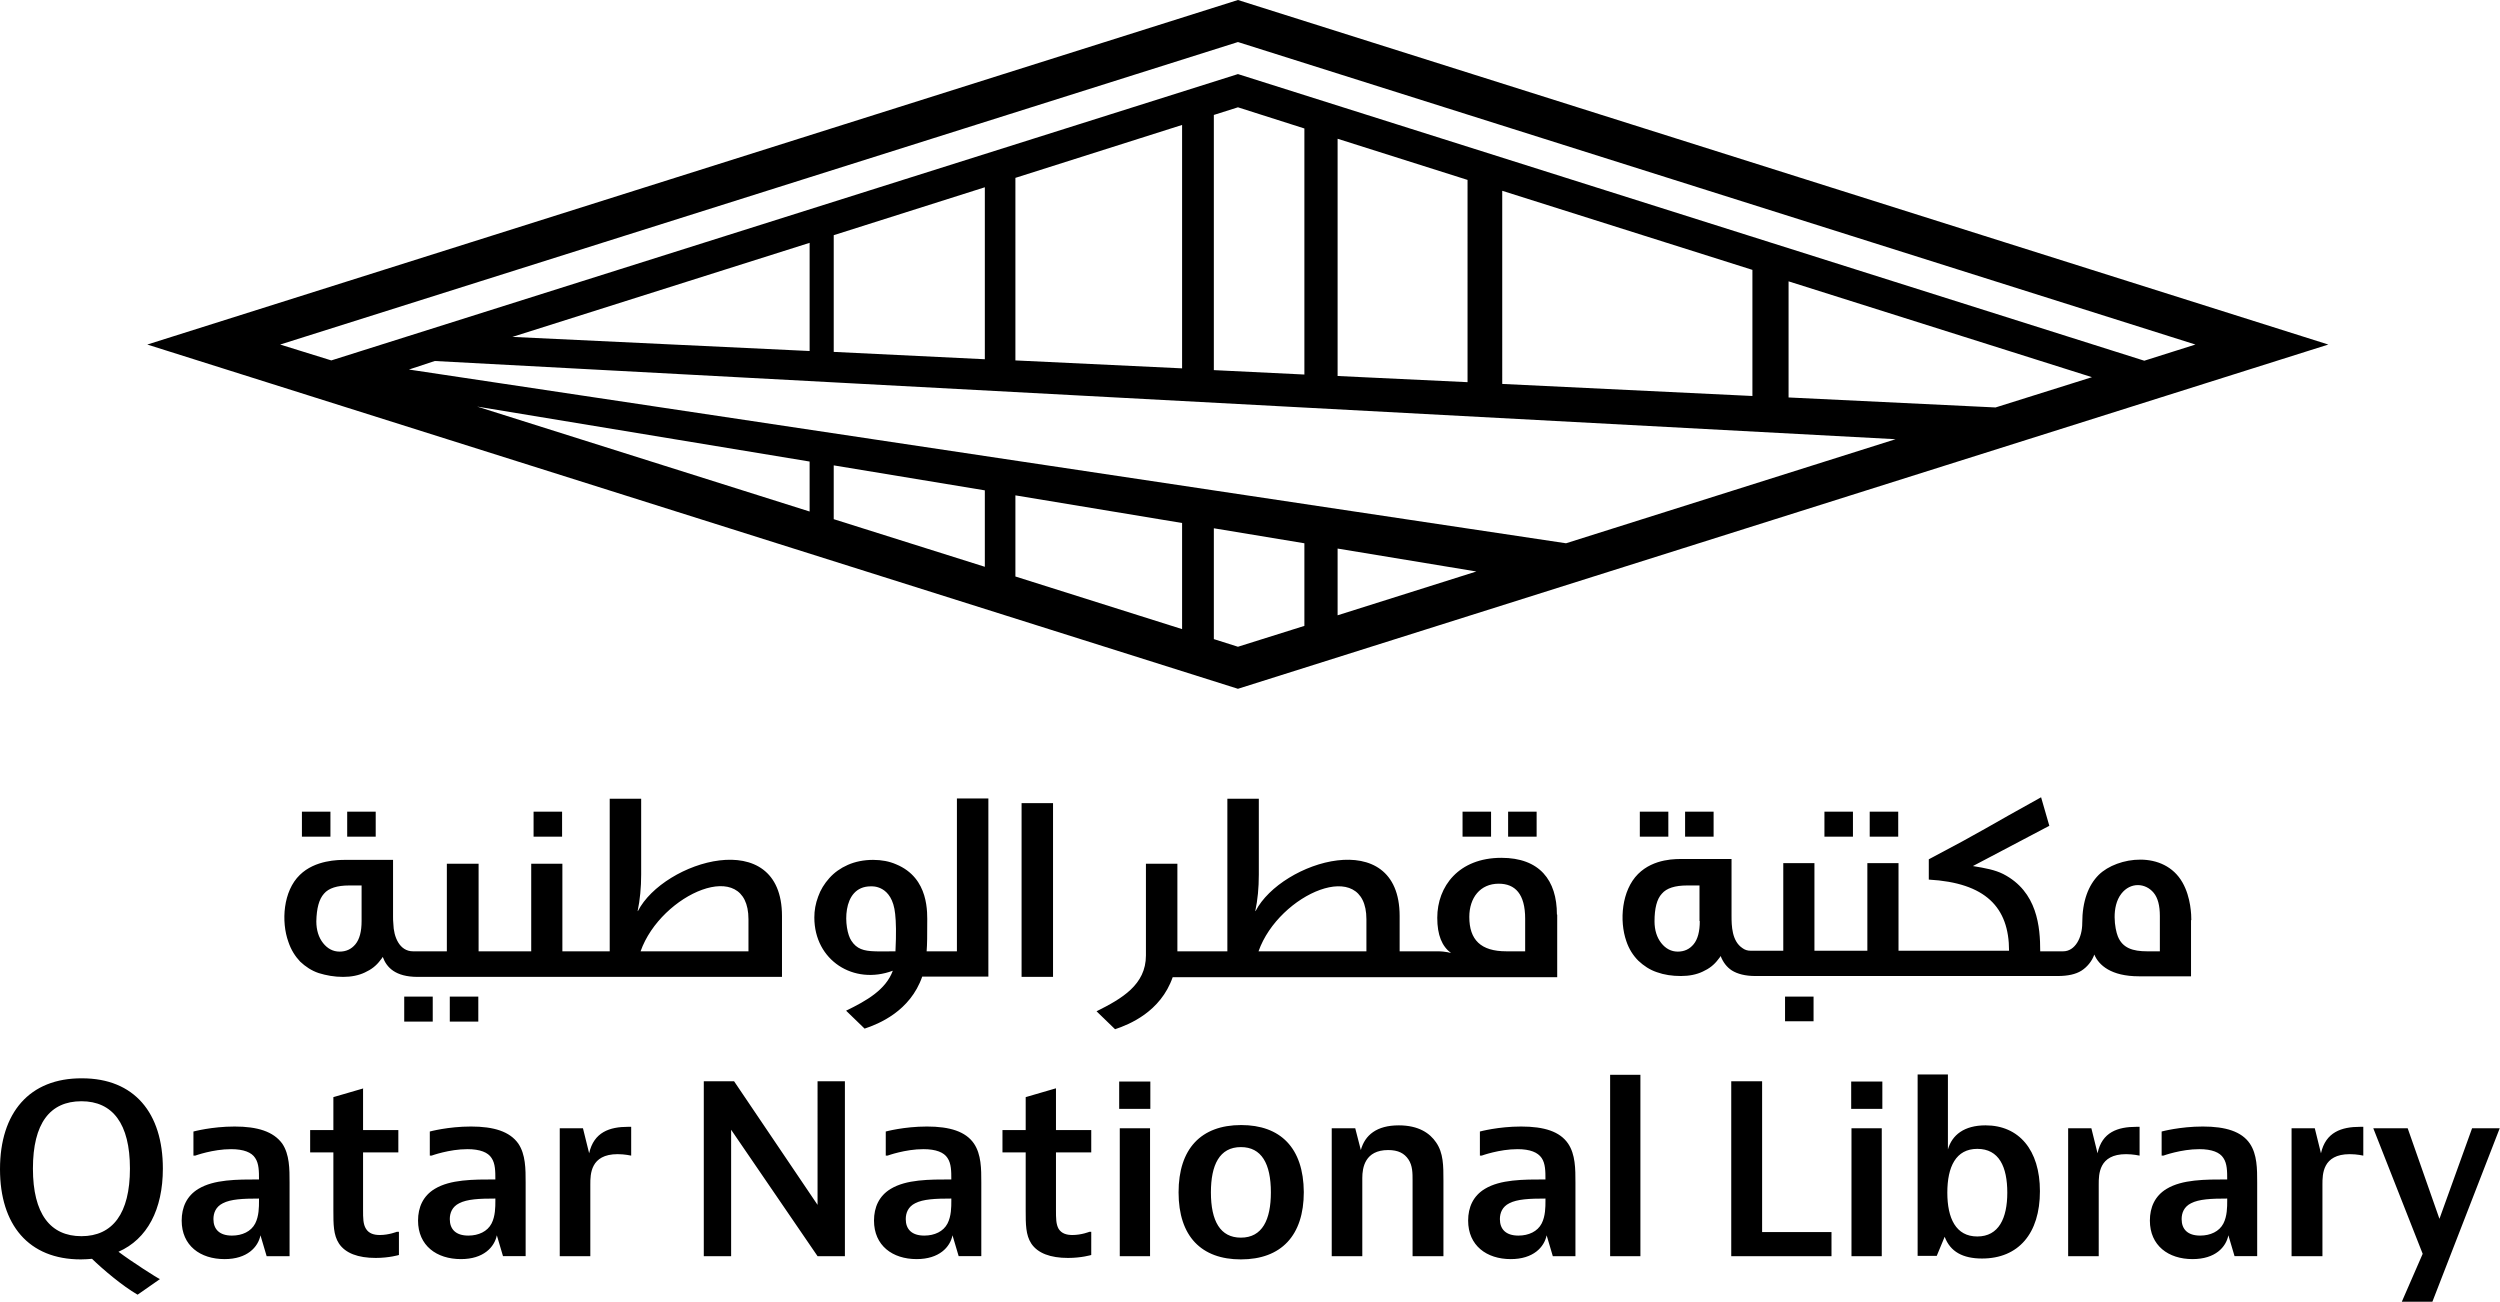 <svg xmlns="http://www.w3.org/2000/svg" viewBox="0 0 850.4 442.8" style="enable-background:new 0 0 850.4 442.8" xml:space="preserve"><path d="M127.8 276.1h-9.7v8.5h9.7v-8.5zM55.4 397.5c0-18.9-9.7-30.7-27.5-30.7C10 366.7 0 378.5 0 397.7c0 18.9 9.7 30.7 27.5 30.7 1.3 0 2.6-.1 3.8-.2 3.6 3.5 10.3 9.2 15.5 12.2l7.6-5.3c-.8-.3-9.6-5.9-14.1-9.3 9.8-4.3 15.1-14.4 15.1-28.3m-27.7 23c-10.6 0-16.5-7.6-16.5-23s5.8-22.9 16.5-22.9c10.6 0 16.5 7.6 16.5 22.9s-5.9 23-16.5 23m163.5-144.4h-9.7v8.5h9.7v-8.5zm-78.8 0h-9.7v8.5h9.7v-8.5zm470.5 0h-9.7v8.5h9.7v-8.5zm62.8 0H636v8.5h9.7v-8.5zm-15.4 0h-9.7v8.5h9.7v-8.5zM792 117.2 421.1 0l-371 117.2 371 117.1L792 117.2zm-337 92.1v-22.7l47.2 7.8-47.2 14.9zm223.8-70.7-70.4-3.4V95.7l103.2 32.6-32.8 10.3zM95.3 117.2 421.1 14.3l325.7 102.9-17.4 5.5-308.3-97.5-308.4 97.4-17.4-5.4zm500.8-25.4v42.9l-85.1-4.1V64.9l85.1 26.9zm-96.9-30.6V130l-44.2-2.1V47.2l44.2 14zm-55.5-17.5v83.7l-30.8-1.5V39.1l8.2-2.6 22.6 7.2zm-41.6-1.2v82.8l-56.7-2.7V60.5l56.7-18zM335 63.7v58.5l-51.4-2.5V80L335 63.7zm-59.6 18.9v36.8l-101.1-4.8 101.1-32zm-127.5 40.2 496.9 26.6-112.1 35.4-393.6-59.1 8.8-2.9zM275.4 174l-113.1-35.7L275.4 157v17zm59.6 18.8-51.4-16.2v-18.3l51.4 8.5v26zm67.1 21.2-56.7-17.9v-27.6l56.7 9.4V214zm10.8-34.3 30.8 5.1v28.1l-22.6 7.1-8.2-2.6v-37.7zm94.3 96.4h-9.7v8.5h9.7v-8.5zm-149-2.9h-10.7v59.1h10.7v-59.1zm164.5 2.9H513v8.5h9.7v-8.5zm44.8 0h-9.7v8.5h9.7v-8.5zM147.2 339h-9.7v8.5h9.7V339zm460 8.4h9.7V339h-9.7v8.4zm22.5 29.8h10.6v-9.3h-10.6v9.3zm.1 50.1h10.3v-43.5h-10.3v43.5zm-30.3-59.5h-10.6v59.5H623v-8.2h-23.6v-51.3zm-123.7 15c-7.5 0-11.5 3.3-12.9 8.4l-1.9-7.4h-8v43.5h10.4v-26.6c0-3.5.9-9.5 8.8-9.5 3.4 0 5.5 1.1 6.9 3.2 1.4 2.1 1.4 4.6 1.4 7.1v25.8H491v-25.6c0-5.2 0-9.5-2.5-13.1-2.1-3.1-5.9-5.8-12.7-5.8m71.9 44.5H558v-61.7h-10.3v61.7zm-30.3-44.1c-7.8 0-14 1.7-14 1.7v8.2h.6s6-2.2 12.2-2.2c4.3 0 6.9 1.1 8.2 3 1.3 1.9 1.3 4.6 1.3 7.3-7.6 0-15.3 0-20.6 3.2-4 2.4-5.7 6.3-5.7 10.8 0 8.5 6.3 13.1 14.5 13.1 7.7 0 11.4-4.1 12.2-8.1l2.1 7.1h7.7v-25c0-4.7 0-9.6-2.5-13.3-2.8-4.1-8.1-5.8-16-5.8m8.3 25.4c0 1.9 0 5.1-1.3 7.6-1.4 2.7-4.4 4.1-7.9 4.1-4.3 0-6.3-2.2-6.3-5.6 0-2.1.8-4.2 3.2-5.4 2.7-1.4 6.8-1.6 12.3-1.6v.9zm223.6-25.4c-7.8 0-14 1.7-14 1.7v8.2h.6s6-2.2 12.2-2.2c4.3 0 7 1.1 8.2 3 1.3 1.9 1.3 4.6 1.3 7.3-7.6 0-15.3 0-20.6 3.2-4 2.4-5.7 6.3-5.7 10.8 0 8.5 6.3 13.1 14.5 13.1 7.8 0 11.4-4.1 12.2-8.1l2.1 7.1h7.7v-25c0-4.7 0-9.6-2.5-13.3-2.8-4.1-8.2-5.8-16-5.8m8.3 25.4c0 1.9 0 5.1-1.3 7.6-1.4 2.7-4.4 4.1-7.9 4.1-4.3 0-6.3-2.2-6.3-5.6 0-2.1.8-4.2 3.2-5.4 2.7-1.4 6.8-1.6 12.3-1.6v.9zM79.8 383.2c-7.8 0-14 1.7-14 1.7v8.2h.6s6-2.2 12.2-2.2c4.3 0 7 1.1 8.2 3 1.3 1.9 1.3 4.6 1.3 7.3-7.6 0-15.3 0-20.6 3.2-4 2.4-5.7 6.3-5.7 10.8 0 8.5 6.3 13.1 14.6 13.1 7.7 0 11.4-4.1 12.2-8.1l2.1 7.1h7.8v-25c0-4.7 0-9.6-2.5-13.3-3-4.1-8.4-5.8-16.2-5.8m8.3 25.4c0 1.9 0 5.1-1.3 7.6-1.4 2.7-4.4 4.1-7.9 4.1-4.3 0-6.3-2.2-6.3-5.6 0-2.1.8-4.2 3.2-5.4 2.7-1.4 6.8-1.6 12.3-1.6v.9zm752.8-24.8-11.1 30.8-10.8-30.8h-11.7l16.8 42.7-7.1 16.3h10.4l22.9-59h-9.4zm-127.4 8.5-2.1-8.5h-7.9v43.5h10.4v-24.4c0-3.4 0-10.3 9.3-10.3 2.4 0 4.6.5 4.6.5v-9.8h-1.1c-6.3 0-11.7 1.8-13.2 9m-38.1-9.5c-7.3 0-11.4 3.3-12.8 8.2v-25.5h-10.3v61.7h6.5l2.7-6.5c1.9 5.1 6.2 7.4 12.7 7.4 12.4 0 19.7-8.5 19.7-22.9 0-14.1-7.2-22.4-18.5-22.4m-2.8 37.8c-7.3 0-10.2-6.2-10.2-14.9 0-8.8 2.9-14.9 10.2-14.9 7.4 0 10.2 6.1 10.2 14.9 0 8.7-2.9 14.9-10.2 14.9M745.4 313c0-1.6-.1-7.7-3-12.8-6.3-11.1-22.2-8.8-28.5-2.6-3.5 3.5-5.6 8.9-5.6 16.4 0 4.9-2.4 9.6-6.5 9.6H694c0-8.2-.9-20.3-12.6-26.3-2.8-1.4-6-2-10.3-2.7l26-13.7-2.8-9.7c-18.5 10.2-19 11-38.2 21.1v6.9c19.3 1.1 27.3 9.4 27.3 24.2h-37.6v-29.8h-10.6v29.8h-18v-29.8h-10.6v29.8h-11.1c-1.1 0-2-.3-2.8-.9-3.6-2.4-3.7-7.6-3.7-11v-19.3h-16.5c-2.1 0-9.9-.3-15.3 5.1-5.6 5.6-6.4 15.9-4 22.8.9 2.7 2.3 4.9 4.1 6.7 1.8 1.7 3.9 3.1 6.3 3.9 2.5.9 5.2 1.3 8.2 1.3 2.8 0 5.3-.5 7.4-1.5 2.2-1 3.9-2.3 5.3-4.2.3-.4.6-.7.8-1.1.8 2.1 2.1 3.8 3.8 4.9 1.9 1.2 4.6 1.9 8 1.9H700c3.4 0 6.1-.6 8-1.8 1.9-1.2 3.6-3.2 4.4-5.5 1.5 3.6 5.7 7.4 15.2 7.4h17.7V313zm-167.2.3c0 3.6-.7 6.2-2.1 7.9-1.4 1.7-3.2 2.5-5.4 2.5s-4.1-1-5.6-2.9-2.3-4.4-2.3-7.4c0-4.4.8-7.6 2.5-9.4 1.6-1.9 4.5-2.8 8.6-2.8h4.2v12.1zm156.5 10.3h-4.3c-4.9 0-8.4-1.1-10-5.1-1-2.5-2.3-10 1.2-14.5 3.1-4 8.2-3.7 11-.3 1.4 1.7 2.1 4.3 2.1 7.9v12zm54.8 68.7-2.1-8.5h-7.9v43.5H790v-24.4c0-3.4 0-10.3 9.3-10.3 2.5 0 4.6.5 4.6.5v-9.8h-1.1c-6.3 0-11.7 1.8-13.3 9m-629.3-9.1c-7.8 0-14 1.7-14 1.7v8.2h.6s6-2.2 12.2-2.2c4.3 0 7 1.1 8.2 3 1.3 1.9 1.3 4.6 1.3 7.3-7.6 0-15.3 0-20.6 3.2-4 2.4-5.7 6.3-5.7 10.8 0 8.5 6.3 13.1 14.6 13.1 7.7 0 11.4-4.1 12.2-8.1l2.1 7.1h7.7v-25c0-4.7 0-9.6-2.5-13.3-2.9-4.1-8.3-5.8-16.1-5.8m8.3 25.4c0 1.9 0 5.1-1.3 7.6-1.4 2.7-4.4 4.1-7.9 4.1-4.3 0-6.3-2.2-6.3-5.6 0-2.1.8-4.2 3.2-5.4 2.7-1.4 6.8-1.6 12.3-1.6v.9zm109.7 1.4-28.5-42.2h-10.3v59.5h9.3v-43l29.4 43h9.3v-59.5h-9.3V410zm144-27.3c-13.7 0-21.3 8.1-21.3 22.9 0 15 7.8 22.8 21.2 22.8 13.7 0 21.4-8.1 21.4-22.9-.1-15.1-8-22.8-21.3-22.8m-.1 38.3c-7 0-10.2-5.6-10.2-15.4 0-9.3 2.9-15.4 10.2-15.4 7 0 10.2 5.6 10.2 15.4 0 9.3-2.9 15.4-10.2 15.4m-221.7-28.7-2.1-8.5h-7.9v43.5h10.4v-24.4c0-3.4 0-10.3 9.3-10.3 2.4 0 4.6.5 4.6.5v-9.8h-1.1c-6.2 0-11.6 1.8-13.2 9M162.7 339H153v8.5h9.7V339zm-46-6.7c2.8 0 5.3-.5 7.4-1.5 2.2-1 3.9-2.3 5.3-4.2.3-.4.6-.7.8-1.1 1.3 3.6 4.3 6.8 11.9 6.8H266v-20.7c0-31.2-40.3-18.7-49-1.7h-.1c.4-1.9.7-3.9.9-6 .2-2.1.3-4.2.3-6.4v-25.8h-10.7v51.9h-16.1v-29.8h-10.6v29.8h-17.9v-29.8H152v29.8h-11.5c-4.6 0-6.6-4.9-6.7-9.4-.1-.9-.1-1.7-.1-2.4v-19.3h-16.4c-2.1 0-10.1 0-15.3 5.1-5.7 5.5-6.4 15.9-3.9 22.8.9 2.7 2.3 4.9 4 6.7 1.8 1.7 3.9 3.1 6.3 3.9 2.6.8 5.3 1.3 8.3 1.3m137.9-19.6v10.9h-36.7c6.9-19.6 36.7-32.6 36.7-10.9M110.2 304c1.6-1.9 4.5-2.8 8.6-2.8h4.2v12.1c0 3.6-.7 6.2-2.1 7.9-1.4 1.7-3.2 2.5-5.4 2.5s-4.1-1-5.6-2.9-2.3-4.4-2.3-7.4c.1-4.4.9-7.5 2.6-9.4m13.5 66.2-10.3 3v11.2h-7.9v7.6h7.9v19.8c0 4.6 0 8.3 1.9 11.2 2.2 3.3 6.5 4.9 12.5 4.9 4.6 0 7.9-1 7.9-1V419h-.7s-2.7 1.1-5.8 1.1c-2 0-3.7-.5-4.7-2.1s-1-3.6-1-6.5V392h12v-7.6h-12v-14.2zm257.2 57.1h10.3v-43.5h-10.3v43.5zm-.2-50.1h10.6v-9.3h-10.6v9.3zm148.9-66.1c0-11.7-5.9-19.3-18.9-19.3-14.5 0-21.8 9.7-21.8 20.4 0 5.9 1.6 9.7 4.7 12 0 0-1.7-.6-4.7-.6h-12.8v-12c0-31.2-40.2-18.7-49-1.7h-.1c.4-1.9.7-3.9.9-5.9.2-2.1.3-4.2.3-6.5v-25.8h-10.7v51.9h-17v-29.8h-10.7V325c0 10-8.2 14.7-16.8 19l6.3 6.1c4.8-1.6 15.5-5.9 19.6-17.7h130.8v-21.3zm-64.8 12.5h-36.7c6.9-19.6 36.7-32.5 36.7-10.9v10.9zm54 0h-6.4c-8.7 0-12.6-3.9-12.6-11.7 0-6.5 3.7-11.3 10-11.3 5.6 0 9 3.5 9 11.9v11.1zm-159.6 46.6-10.3 3v11.2H341v7.6h7.9v19.8c0 4.6 0 8.3 1.9 11.2 2.2 3.3 6.5 4.9 12.5 4.9 4.6 0 7.9-1 7.9-1V419h-.6s-2.7 1.1-5.8 1.1c-2 0-3.7-.5-4.7-2.1-.9-1.6-.9-3.6-.9-6.5V392h12v-7.6h-12v-14.2zm-43.9 13c-7.8 0-14 1.7-14 1.7v8.2h.6s6-2.2 12.2-2.2c4.3 0 7 1.1 8.2 3 1.3 1.9 1.3 4.6 1.3 7.3-7.6 0-15.3 0-20.6 3.2-4 2.4-5.7 6.3-5.7 10.8 0 8.5 6.3 13.1 14.5 13.1 7.7 0 11.4-4.1 12.2-8.1l2.1 7.1h7.7v-25c0-4.7 0-9.6-2.5-13.3-2.8-4.1-8.2-5.8-16-5.8m8.3 25.4c0 1.9 0 5.1-1.3 7.6-1.4 2.7-4.4 4.1-7.9 4.1-4.3 0-6.3-2.2-6.3-5.6 0-2.1.8-4.2 3.2-5.4 2.7-1.4 6.8-1.6 12.3-1.6v.9zm1.8-85h-10.2c.2-2.5.2-5.4.2-9.3 0-3.6.8-15.6-10.6-20.3-2.3-1-4.9-1.5-7.8-1.5-3.2 0-6.1.6-8.6 1.7s-4.6 2.6-6.3 4.5c-1.7 1.9-3 4-3.8 6.3-.9 2.4-1.3 4.7-1.3 7.1 0 14.6 13.4 23.1 26.7 18.1-2.4 6.5-8.9 10.2-15.9 13.6l6.3 6.1c4.8-1.6 15.5-5.9 19.6-17.7h22.5v-60.6h-10.7v52zm-20.8 0c-2.8 0-5.1.1-7 0-3.8-.1-6.2-.8-8-3.6-2.6-3.8-3.6-18.5 6.6-18.5.3 0 7.3-.6 8.3 9.4.3 2.7.4 6.6.1 12.7" style="fill:#000"/></svg>